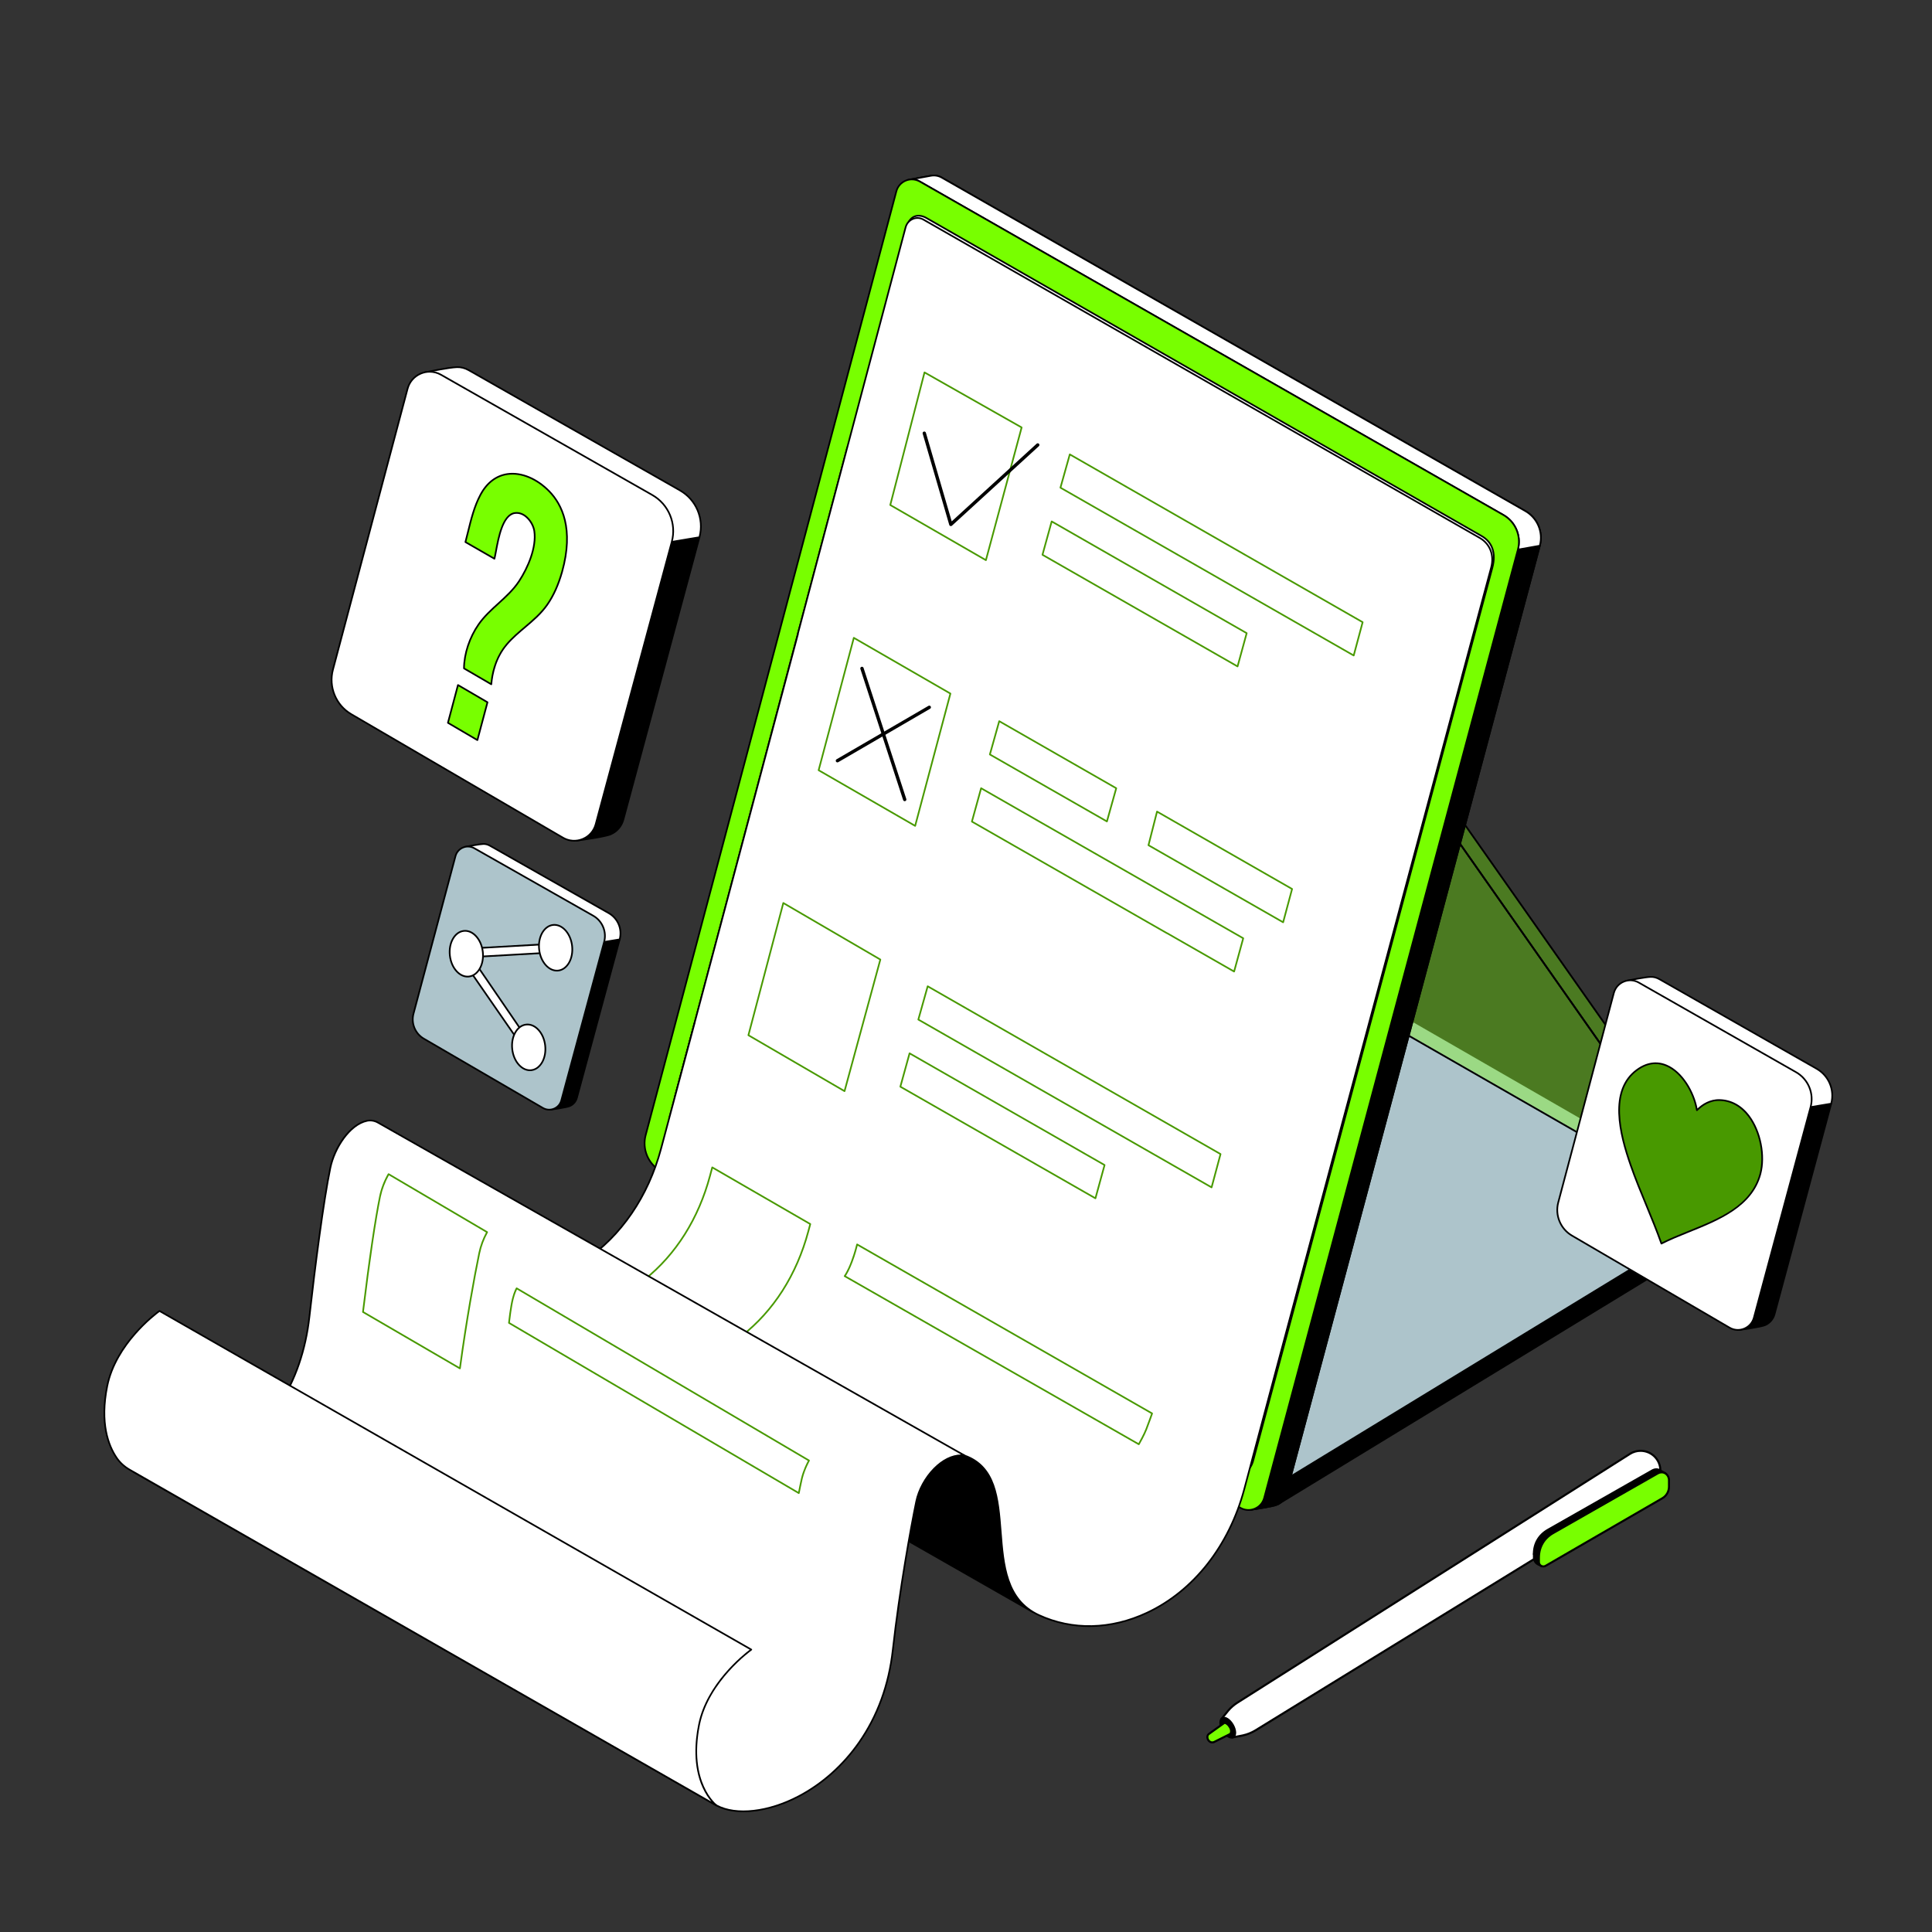 <?xml version="1.0" encoding="UTF-8"?> <svg xmlns="http://www.w3.org/2000/svg" width="368" height="368" viewBox="0 0 368 368" fill="none"><rect x="0" y="0" width="368" height="368" fill="#333333" stroke="none"/> <g clip-path="url(#clip0_475_7560)"> <path d="M330.158 233.661L243.485 286.491L132.686 222.242V218.418L243.485 282.667L330.158 229.837V233.661Z" fill="black"></path> <path d="M243.484 286.65C243.456 286.65 243.428 286.643 243.404 286.629L132.605 222.38C132.581 222.366 132.561 222.346 132.547 222.322C132.533 222.298 132.525 222.27 132.525 222.242V218.419C132.525 218.391 132.533 218.363 132.547 218.339C132.561 218.315 132.581 218.295 132.605 218.281C132.629 218.267 132.657 218.259 132.685 218.259C132.713 218.259 132.74 218.267 132.764 218.281L243.482 282.482L330.074 229.701C330.098 229.686 330.126 229.678 330.154 229.678C330.182 229.677 330.21 229.685 330.235 229.698C330.259 229.712 330.28 229.732 330.294 229.757C330.308 229.781 330.316 229.809 330.316 229.837V233.661C330.316 233.717 330.287 233.768 330.24 233.797L243.567 286.627C243.542 286.642 243.513 286.65 243.484 286.65ZM132.844 222.15L243.482 286.305L329.997 233.572V230.121L243.567 282.803C243.517 282.833 243.454 282.834 243.404 282.805L132.844 218.695V222.15Z" fill="black"></path> <path d="M330.158 229.837L243.485 282.667L132.686 218.418L219.36 166.022L330.158 229.837Z" fill="#ADC4CB"></path> <path d="M243.483 282.826C243.455 282.826 243.428 282.819 243.404 282.805L132.605 218.556C132.581 218.542 132.561 218.523 132.547 218.499C132.533 218.475 132.526 218.448 132.525 218.42C132.525 218.392 132.532 218.365 132.545 218.341C132.559 218.317 132.578 218.297 132.602 218.282L219.276 165.886C219.294 165.875 219.314 165.868 219.334 165.865C219.355 165.861 219.376 165.862 219.396 165.867C219.417 165.872 219.436 165.881 219.453 165.894C219.469 165.906 219.484 165.922 219.494 165.94C219.505 165.958 219.512 165.978 219.516 165.998C219.519 166.019 219.518 166.04 219.513 166.06C219.508 166.081 219.499 166.1 219.486 166.117C219.474 166.133 219.458 166.148 219.44 166.158L132.997 218.416L243.481 282.482L330.074 229.701C330.091 229.69 330.111 229.683 330.132 229.68C330.153 229.677 330.174 229.677 330.194 229.682C330.214 229.687 330.234 229.696 330.25 229.708C330.267 229.721 330.282 229.736 330.293 229.754C330.303 229.772 330.311 229.792 330.314 229.813C330.317 229.833 330.316 229.854 330.311 229.875C330.306 229.895 330.298 229.914 330.285 229.931C330.273 229.948 330.257 229.962 330.239 229.973L243.566 282.803C243.541 282.818 243.513 282.826 243.483 282.826Z" fill="black"></path> <g opacity="0.35"> <path d="M330.157 229.837L327.641 231.28L218.522 165.44L162.867 91.261L164.829 89.107L276.636 153.689L330.157 229.837Z" fill="#78FF00"></path> <path d="M327.64 231.439C327.611 231.439 327.582 231.432 327.557 231.417L218.439 165.576C218.421 165.566 218.406 165.552 218.394 165.535L162.739 91.357C162.717 91.327 162.705 91.291 162.707 91.254C162.709 91.217 162.724 91.182 162.749 91.154L164.711 89C164.735 88.973 164.768 88.956 164.804 88.95C164.84 88.945 164.877 88.951 164.908 88.97L276.714 153.551C276.734 153.563 276.752 153.579 276.765 153.598L330.287 229.746C330.3 229.764 330.308 229.784 330.313 229.806C330.317 229.828 330.317 229.85 330.312 229.872C330.307 229.893 330.298 229.914 330.285 229.932C330.272 229.95 330.255 229.964 330.236 229.975L327.719 231.418C327.695 231.432 327.667 231.439 327.64 231.439ZM218.63 165.319L327.642 231.095L329.926 229.786L276.525 153.809L164.86 89.31L163.073 91.271L218.63 165.319Z" fill="black"></path> <path d="M327.641 231.28L216.56 167.593L162.867 91.261L274.673 155.843L327.641 231.28Z" fill="#78FF00"></path> <path d="M327.64 231.439C327.612 231.439 327.585 231.432 327.56 231.418L216.48 167.732C216.459 167.72 216.442 167.704 216.429 167.685L162.736 91.353C162.715 91.323 162.705 91.287 162.707 91.251C162.71 91.215 162.724 91.181 162.749 91.154C162.773 91.127 162.806 91.109 162.842 91.104C162.878 91.098 162.914 91.105 162.946 91.123L274.752 155.705C274.772 155.716 274.79 155.732 274.803 155.751L327.77 231.188C327.787 231.212 327.797 231.24 327.799 231.269C327.801 231.299 327.795 231.328 327.781 231.354C327.768 231.379 327.747 231.401 327.722 231.416C327.697 231.431 327.669 231.439 327.64 231.439ZM216.669 167.473L327.098 230.786L274.562 155.963L163.412 91.761L216.669 167.473Z" fill="black"></path> </g> <path d="M327.64 231.44C327.614 231.44 327.589 231.434 327.566 231.422C327.544 231.41 327.524 231.393 327.509 231.372L274.563 155.963L162.787 91.399C162.766 91.387 162.748 91.371 162.735 91.351C162.721 91.332 162.713 91.309 162.709 91.286C162.705 91.262 162.707 91.238 162.714 91.215C162.721 91.192 162.733 91.171 162.749 91.154L164.711 89C164.735 88.973 164.768 88.955 164.804 88.95C164.84 88.944 164.877 88.951 164.908 88.969L276.715 153.552C276.735 153.563 276.752 153.579 276.765 153.598L330.287 229.745C330.299 229.764 330.308 229.784 330.313 229.806C330.317 229.828 330.317 229.85 330.312 229.872C330.307 229.893 330.298 229.914 330.285 229.932C330.271 229.949 330.255 229.964 330.236 229.975L327.719 231.419C327.695 231.433 327.668 231.44 327.64 231.44ZM163.117 91.222L274.752 155.704C274.773 155.716 274.79 155.732 274.803 155.751L327.686 231.07L329.925 229.786L276.525 153.81L164.86 89.309L163.117 91.222Z" fill="black"></path> <path d="M327.64 231.439C327.612 231.439 327.585 231.432 327.56 231.418L216.48 167.732C216.459 167.72 216.442 167.704 216.429 167.685L162.736 91.353C162.715 91.323 162.705 91.287 162.707 91.251C162.71 91.215 162.724 91.181 162.749 91.154C162.773 91.127 162.806 91.109 162.842 91.104C162.878 91.098 162.914 91.105 162.946 91.123L274.752 155.705C274.772 155.716 274.79 155.732 274.803 155.751L327.77 231.188C327.787 231.212 327.797 231.24 327.799 231.269C327.801 231.299 327.795 231.328 327.781 231.354C327.768 231.379 327.747 231.401 327.722 231.416C327.697 231.431 327.669 231.439 327.64 231.439ZM216.669 167.473L327.098 230.786L274.562 155.963L163.412 91.761L216.669 167.473Z" fill="black"></path> <path d="M238.249 287.583L125.871 219.564L172.906 34.275C172.906 34.275 176.202 33.687 177.308 33.479C178.02 33.344 178.756 33.469 179.384 33.831L290.551 97.353C292.858 98.671 293.987 101.379 293.301 103.946L244.979 284.571C244.708 285.586 243.978 286.326 243.093 286.665C242.258 286.986 238.249 287.583 238.249 287.583Z" fill="white"></path> <path d="M238.248 287.742C238.219 287.742 238.191 287.734 238.166 287.719L125.788 219.701C125.759 219.683 125.736 219.656 125.723 219.625C125.71 219.593 125.707 219.558 125.716 219.525L172.75 34.235C172.758 34.206 172.774 34.179 172.796 34.158C172.819 34.137 172.847 34.123 172.877 34.118C172.91 34.112 176.185 33.528 177.278 33.322C178.027 33.183 178.801 33.314 179.462 33.693L290.629 97.214C292.997 98.567 294.159 101.352 293.454 103.987L245.132 284.612C244.859 285.633 244.136 286.435 243.149 286.814C242.307 287.137 238.436 287.716 238.271 287.74C238.264 287.742 238.256 287.742 238.248 287.742ZM126.054 219.489L238.281 287.417C238.772 287.343 242.279 286.807 243.035 286.517C243.926 286.175 244.578 285.451 244.825 284.53L293.146 103.905C293.813 101.41 292.714 98.772 290.471 97.491L179.304 33.969C178.698 33.623 178.018 33.508 177.337 33.636C176.352 33.821 173.597 34.313 173.034 34.413L126.054 219.489Z" fill="black"></path> <path d="M293.3 103.947L244.98 284.571C244.707 285.586 243.978 286.326 243.094 286.666C242.323 286.961 238.855 287.491 238.318 287.572C239.46 287.378 240.469 286.551 240.798 285.315L289.121 104.691L293.3 103.947Z" fill="black"></path> <path d="M238.318 287.731C238.278 287.731 238.239 287.716 238.21 287.689C238.18 287.662 238.162 287.625 238.159 287.585C238.155 287.546 238.167 287.506 238.192 287.474C238.216 287.443 238.252 287.422 238.291 287.415C239.442 287.219 240.344 286.398 240.644 285.273L288.966 104.649C288.974 104.62 288.99 104.593 289.012 104.573C289.034 104.552 289.062 104.539 289.092 104.534L293.272 103.789C293.298 103.785 293.325 103.787 293.35 103.796C293.376 103.804 293.399 103.819 293.417 103.839C293.435 103.859 293.448 103.882 293.454 103.908C293.46 103.934 293.46 103.962 293.453 103.988L245.133 284.611C244.859 285.633 244.136 286.436 243.15 286.814C242.4 287.101 239.28 287.587 238.342 287.729C238.334 287.731 238.326 287.731 238.318 287.731ZM289.247 104.83L240.951 285.355C240.75 286.107 240.286 286.762 239.645 287.201C240.887 286.998 242.543 286.705 243.036 286.517C243.925 286.175 244.578 285.451 244.825 284.529L293.081 104.147L289.247 104.83Z" fill="black"></path> <path d="M289.121 104.69C289.807 102.122 288.678 99.415 286.371 98.096L175.204 34.575C174.632 34.248 174.007 34.127 173.41 34.183C174.377 34.011 176.472 33.636 177.308 33.479C177.988 33.351 178.721 33.452 179.383 33.831L290.551 97.352C292.859 98.671 293.988 101.378 293.3 103.946L289.121 104.69Z" fill="white"></path> <path d="M289.121 104.85C289.097 104.85 289.073 104.844 289.051 104.833C289.029 104.823 289.01 104.807 288.995 104.788C288.98 104.768 288.97 104.746 288.965 104.722C288.96 104.698 288.961 104.673 288.968 104.649C289.635 102.154 288.535 99.516 286.293 98.234L175.125 34.713C174.603 34.415 174.016 34.286 173.426 34.341C173.385 34.345 173.344 34.333 173.312 34.307C173.28 34.282 173.259 34.245 173.253 34.204C173.248 34.163 173.258 34.122 173.282 34.089C173.307 34.056 173.343 34.033 173.383 34.026C173.87 33.939 176.348 33.498 177.279 33.322C178.028 33.182 178.802 33.314 179.463 33.692L290.631 97.214C292.999 98.567 294.161 101.353 293.455 103.987C293.447 104.017 293.431 104.043 293.409 104.064C293.386 104.084 293.359 104.098 293.329 104.103L289.149 104.847C289.14 104.849 289.131 104.85 289.121 104.85ZM174.577 34.137C174.824 34.208 175.061 34.309 175.283 34.436L286.451 97.958C288.746 99.27 289.908 101.929 289.334 104.491L293.172 103.808C293.787 101.342 292.686 98.756 290.473 97.49L179.305 33.969C178.71 33.628 178.012 33.51 177.338 33.635C176.741 33.748 175.513 33.969 174.577 34.137Z" fill="black"></path> <path d="M236.247 287.195L125.796 223.024C123.432 221.651 122.279 218.865 122.981 216.223L170.734 36.445C171.249 34.505 173.462 33.579 175.204 34.575L286.372 98.097C288.679 99.415 289.808 102.123 289.121 104.69L240.8 285.315C240.272 287.288 238.013 288.221 236.247 287.195Z" fill="#78FF00"></path> <path d="M237.801 287.777C237.236 287.777 236.674 287.628 236.167 287.333L125.716 223.162C123.297 221.757 122.109 218.887 122.827 216.182L170.579 36.404C170.838 35.431 171.519 34.651 172.447 34.262C173.376 33.874 174.409 33.938 175.283 34.437L286.45 97.959C288.818 99.312 289.979 102.097 289.275 104.732L240.953 285.356C240.689 286.345 239.994 287.137 239.048 287.527C238.653 287.691 238.229 287.776 237.801 287.777ZM173.69 34.33C173.312 34.33 172.932 34.405 172.57 34.556C171.733 34.906 171.12 35.609 170.887 36.486L123.135 216.264C122.453 218.83 123.58 221.553 125.876 222.887L236.327 287.057C237.125 287.521 238.073 287.585 238.927 287.233C239.78 286.88 240.407 286.166 240.646 285.274L288.967 104.649C289.634 102.154 288.535 99.517 286.293 98.236L175.125 34.714C174.688 34.463 174.194 34.33 173.69 34.33Z" fill="black"></path> <path d="M234.971 280.186L128.848 218.415C127.182 217.201 127.075 215.334 127.75 212.794L172.754 43.079C173.249 41.215 174.796 40.568 176.471 41.525L282.224 102.102C284.441 103.369 284.922 105.65 284.262 108.117L238.746 278.044C238.226 280.211 236.669 281.172 234.971 280.186Z" fill="white"></path> <path d="M236.281 280.734C235.83 280.734 235.36 280.597 234.891 280.324L128.768 218.553C128.763 218.55 128.758 218.547 128.754 218.544C127.171 217.389 126.824 215.657 127.596 212.753L172.6 43.038C172.853 42.087 173.388 41.398 174.108 41.097C174.829 40.795 175.696 40.898 176.549 41.386L282.303 101.963C284.412 103.168 285.162 105.368 284.416 108.158L238.9 278.085C238.604 279.318 237.976 280.198 237.134 280.559C236.865 280.675 236.575 280.734 236.281 280.734ZM235.051 280.048C235.735 280.446 236.412 280.521 237.009 280.266C237.756 279.946 238.318 279.144 238.591 278.007L284.108 108.076C284.814 105.439 284.117 103.366 282.145 102.239L176.391 41.663C175.625 41.225 174.858 41.129 174.231 41.391C173.604 41.653 173.134 42.267 172.908 43.12L127.904 212.834C127.173 215.587 127.481 217.217 128.935 218.281L235.051 280.048Z" fill="black"></path> </g> <g clip-path="url(#clip1_475_7560)"> <path d="M127.469 213.07L161.398 85.211Z" fill="white"></path> <path d="M127.468 213.229C127.444 213.229 127.42 213.224 127.398 213.213C127.376 213.202 127.357 213.187 127.342 213.167C127.327 213.148 127.317 213.125 127.312 213.102C127.307 213.078 127.308 213.053 127.314 213.029L161.243 85.17C161.254 85.129 161.28 85.094 161.317 85.073C161.354 85.052 161.397 85.046 161.438 85.057C161.479 85.068 161.514 85.094 161.535 85.131C161.556 85.168 161.562 85.211 161.551 85.252L127.622 213.111C127.613 213.145 127.593 213.175 127.565 213.196C127.537 213.218 127.503 213.229 127.468 213.229Z" fill="black"></path> <path d="M281.854 102.461L175.894 41.829C174.547 41.06 172.893 41.806 172.495 43.305L151.97 120.728L151.996 120.745L128.496 209.141L238.421 278.249L278.44 128.957L278.431 128.952L284.039 108.068C284.66 105.673 283.739 103.54 281.854 102.461Z" fill="white"></path> <path d="M238.421 278.408C238.397 278.409 238.372 278.403 238.351 278.392C238.329 278.381 238.309 278.366 238.295 278.346C238.28 278.327 238.269 278.304 238.265 278.28C238.26 278.256 238.261 278.232 238.267 278.208L278.273 128.962C278.271 128.945 278.272 128.927 278.277 128.91L283.885 108.027C284.472 105.761 283.664 103.68 281.774 102.599L175.814 41.967C175.233 41.635 174.55 41.591 173.938 41.846C173.301 42.113 172.831 42.659 172.649 43.345L152.144 120.687C152.157 120.719 152.159 120.753 152.15 120.786L128.649 209.182C128.644 209.202 128.635 209.221 128.622 209.237C128.609 209.254 128.594 209.268 128.575 209.279C128.557 209.289 128.537 209.296 128.517 209.299C128.496 209.301 128.475 209.3 128.455 209.295C128.434 209.289 128.415 209.28 128.399 209.267C128.382 209.255 128.368 209.239 128.358 209.221C128.347 209.203 128.34 209.183 128.338 209.162C128.335 209.141 128.336 209.12 128.341 209.1L151.82 120.785C151.808 120.754 151.806 120.719 151.815 120.687L172.341 43.264C172.549 42.482 173.086 41.858 173.815 41.553C174.518 41.259 175.304 41.309 175.972 41.691L281.932 102.323C283.952 103.479 284.818 105.696 284.193 108.108L278.597 128.946C278.599 128.963 278.598 128.981 278.593 128.998L238.575 278.291C238.565 278.324 238.545 278.354 238.518 278.376C238.49 278.397 238.456 278.408 238.421 278.408ZM194.265 279.369L86.231 227.57V243.962L196.638 307.005L194.265 279.369Z" fill="black"></path> <path d="M196.636 307.164C196.609 307.164 196.582 307.157 196.557 307.143L86.151 244.1C86.126 244.086 86.106 244.066 86.092 244.042C86.078 244.018 86.07 243.99 86.07 243.962V227.57C86.07 227.543 86.077 227.517 86.09 227.493C86.103 227.469 86.122 227.449 86.144 227.435C86.167 227.421 86.193 227.412 86.22 227.411C86.247 227.409 86.274 227.415 86.298 227.426L194.333 279.225C194.357 279.237 194.379 279.256 194.395 279.279C194.41 279.301 194.42 279.328 194.422 279.355L196.795 306.992C196.797 307.014 196.794 307.036 196.787 307.056C196.78 307.077 196.769 307.097 196.754 307.113C196.739 307.129 196.721 307.142 196.7 307.151C196.68 307.16 196.659 307.164 196.636 307.164ZM86.389 243.87L196.452 306.717L194.113 279.473L86.389 227.823V243.87Z" fill="black"></path> <path d="M243.398 259.676C243.398 259.676 239.345 274.903 237 283.652C231.434 304.423 212.484 314.361 197.879 307.636C185.476 301.925 195.644 281.524 183.725 277.244L110.588 240.655C110.588 240.655 111.294 240.159 111.32 240.141C117.878 235.748 123.326 228.452 125.904 218.833C128.249 210.084 132.302 194.857 132.302 194.857" fill="white"></path> <path d="M207.478 309.893C204.143 309.893 200.873 309.19 197.813 307.781C191.478 304.864 190.956 298.205 190.451 291.766C189.956 285.449 189.488 279.482 183.672 277.394C183.666 277.392 183.661 277.39 183.655 277.387L110.518 240.797C110.493 240.785 110.472 240.766 110.457 240.743C110.441 240.72 110.432 240.694 110.43 240.666C110.428 240.639 110.433 240.611 110.445 240.586C110.457 240.562 110.475 240.54 110.498 240.524C110.498 240.524 111.206 240.027 111.232 240.009C118.175 235.358 123.331 227.823 125.751 218.792C128.069 210.143 132.109 194.968 132.15 194.816C132.16 194.775 132.187 194.74 132.224 194.719C132.26 194.698 132.304 194.692 132.344 194.703C132.385 194.714 132.42 194.741 132.441 194.777C132.463 194.814 132.468 194.857 132.457 194.898C132.417 195.05 128.377 210.225 126.059 218.874C123.619 227.98 118.416 235.58 111.41 240.274C111.39 240.288 111.106 240.486 110.899 240.632L183.789 277.098C189.79 279.258 190.265 285.322 190.769 291.741C191.266 298.089 191.781 304.653 197.947 307.492C204.296 310.416 211.568 310.255 218.422 307.041C227.251 302.901 233.967 294.361 236.848 283.611C239.166 274.962 243.205 259.788 243.246 259.635C243.257 259.595 243.284 259.56 243.32 259.539C243.357 259.518 243.4 259.512 243.441 259.523C243.461 259.528 243.48 259.537 243.497 259.55C243.513 259.563 243.527 259.578 243.538 259.597C243.548 259.615 243.555 259.635 243.558 259.655C243.561 259.676 243.559 259.697 243.554 259.717C243.513 259.87 239.473 275.045 237.155 283.693C234.25 294.534 227.472 303.149 218.558 307.33C214.916 309.037 211.158 309.893 207.478 309.893Z" fill="black"></path> <path d="M187.795 106.698L169.576 96.194L176.099 70.936L194.598 81.42L187.795 106.698Z" fill="white"></path> <path d="M187.794 106.857C187.766 106.857 187.738 106.849 187.714 106.836L169.496 96.332C169.466 96.314 169.442 96.287 169.428 96.255C169.415 96.223 169.412 96.188 169.421 96.154L175.943 70.896C175.949 70.873 175.961 70.851 175.977 70.832C175.993 70.814 176.013 70.799 176.035 70.79C176.058 70.78 176.082 70.776 176.107 70.777C176.131 70.778 176.155 70.785 176.176 70.798L194.675 81.282C194.738 81.317 194.769 81.391 194.751 81.462L187.947 106.739C187.938 106.773 187.918 106.803 187.891 106.824C187.863 106.845 187.829 106.857 187.794 106.857ZM169.76 96.116L187.694 106.456L194.411 81.498L176.2 71.177L169.76 96.116Z" fill="#489900"></path> <path d="M174.315 157.31L155.93 146.709L162.633 121.494L181.032 132.11L174.315 157.31Z" fill="white"></path> <path d="M174.314 157.469C174.286 157.469 174.259 157.461 174.235 157.447L155.849 146.847C155.819 146.83 155.795 146.803 155.782 146.77C155.768 146.738 155.766 146.702 155.775 146.668L162.479 121.453C162.485 121.43 162.497 121.408 162.513 121.389C162.529 121.371 162.549 121.357 162.572 121.347C162.594 121.338 162.619 121.334 162.643 121.335C162.667 121.337 162.691 121.344 162.712 121.356L181.11 131.971C181.141 131.989 181.165 132.016 181.178 132.048C181.191 132.081 181.194 132.117 181.185 132.15L174.468 157.351C174.459 157.384 174.439 157.414 174.411 157.436C174.384 157.457 174.349 157.469 174.314 157.469ZM156.114 146.632L174.214 157.068L180.845 132.186L162.733 121.736L156.114 146.632Z" fill="#489900"></path> <path d="M160.864 207.837L142.553 197.185L149.203 172L167.682 182.772L160.864 207.837Z" fill="white"></path> <path d="M160.865 207.996C160.836 207.996 160.809 207.989 160.785 207.975L142.474 197.323C142.444 197.305 142.42 197.278 142.407 197.246C142.393 197.214 142.391 197.178 142.4 197.144L149.05 171.959C149.056 171.936 149.068 171.914 149.084 171.895C149.1 171.877 149.12 171.862 149.143 171.853C149.166 171.844 149.19 171.84 149.215 171.841C149.239 171.843 149.263 171.85 149.284 171.863L167.764 182.635C167.826 182.671 167.856 182.744 167.837 182.814L161.018 207.879C161.009 207.913 160.989 207.942 160.961 207.964C160.934 207.985 160.9 207.996 160.865 207.996ZM142.739 197.109L160.765 207.595L167.498 182.848L149.304 172.243L142.739 197.109Z" fill="#489900"></path> <path d="M154.339 233.153L153.975 234.514C151.631 243.261 146.913 250.087 141.146 254.556L122.721 243.768C128.346 239.296 132.937 232.559 135.239 223.969L135.67 222.361L154.339 233.153Z" fill="white"></path> <path d="M141.145 254.715C141.117 254.715 141.089 254.708 141.065 254.694L122.639 243.906C122.617 243.893 122.598 243.874 122.584 243.852C122.571 243.83 122.563 243.805 122.561 243.78C122.559 243.754 122.564 243.728 122.574 243.704C122.584 243.681 122.601 243.66 122.621 243.644C128.59 238.899 132.9 232.081 135.085 223.928L135.515 222.32C135.522 222.296 135.533 222.274 135.549 222.256C135.566 222.238 135.586 222.223 135.608 222.214C135.631 222.204 135.655 222.2 135.68 222.202C135.704 222.204 135.728 222.211 135.749 222.223L154.418 233.015C154.448 233.032 154.472 233.059 154.485 233.092C154.499 233.124 154.501 233.16 154.492 233.194L154.127 234.555C151.884 242.928 147.428 249.888 141.243 254.682C141.215 254.704 141.181 254.715 141.145 254.715ZM123 243.748L141.133 254.364C147.218 249.616 151.605 242.74 153.82 234.473L154.153 233.229L135.769 222.602L135.392 224.01C133.212 232.147 128.929 238.967 123 243.748ZM257.849 125.014C257.821 125.014 257.794 125.007 257.769 124.993L201.91 93.028C201.88 93.01 201.856 92.983 201.842 92.95C201.829 92.917 201.827 92.881 201.836 92.847L203.618 86.51C203.624 86.486 203.636 86.465 203.652 86.447C203.668 86.429 203.688 86.415 203.711 86.405C203.733 86.396 203.757 86.392 203.781 86.394C203.806 86.395 203.829 86.403 203.85 86.415L259.631 118.373C259.694 118.409 259.724 118.483 259.706 118.553L258.003 124.897C257.994 124.93 257.973 124.96 257.946 124.982C257.918 125.003 257.884 125.014 257.849 125.014ZM202.177 92.814L257.748 124.615L259.366 118.589L203.869 86.792L202.177 92.814ZM235.725 127.097C235.697 127.097 235.67 127.09 235.646 127.076L198.487 105.812C198.456 105.795 198.432 105.767 198.419 105.735C198.405 105.702 198.403 105.666 198.413 105.632L200.167 99.279C200.174 99.256 200.186 99.234 200.202 99.216C200.218 99.198 200.238 99.184 200.26 99.175C200.283 99.165 200.307 99.161 200.331 99.163C200.355 99.165 200.379 99.171 200.4 99.183L237.542 120.464C237.573 120.481 237.597 120.508 237.61 120.541C237.624 120.573 237.626 120.61 237.617 120.644L235.878 126.98C235.869 127.014 235.849 127.043 235.821 127.064C235.794 127.086 235.76 127.097 235.725 127.097ZM198.753 105.597L235.626 126.698L237.277 120.678L200.42 99.562L198.753 105.597ZM244.407 175.832C244.38 175.832 244.352 175.824 244.328 175.811L218.678 161.132C218.648 161.115 218.625 161.089 218.611 161.056C218.597 161.024 218.595 160.989 218.603 160.955L220.233 154.552C220.239 154.528 220.25 154.506 220.266 154.487C220.282 154.469 220.302 154.454 220.325 154.444C220.348 154.435 220.372 154.431 220.397 154.432C220.421 154.434 220.445 154.441 220.466 154.453L246.19 169.191C246.252 169.227 246.283 169.3 246.264 169.37L244.561 175.714C244.552 175.748 244.532 175.778 244.504 175.799C244.477 175.82 244.442 175.832 244.407 175.832ZM218.942 160.916L244.307 175.432L245.925 169.406L220.49 154.833L218.942 160.916ZM210.842 156.624C210.815 156.624 210.787 156.617 210.763 156.603L188.469 143.845C188.438 143.828 188.414 143.8 188.401 143.768C188.388 143.735 188.385 143.698 188.395 143.664L190.176 137.327C190.183 137.304 190.195 137.282 190.211 137.264C190.227 137.246 190.247 137.232 190.269 137.223C190.292 137.214 190.316 137.21 190.34 137.211C190.364 137.213 190.388 137.22 190.409 137.232L212.696 150.001C212.759 150.037 212.79 150.112 212.77 150.182L210.996 156.508C210.986 156.542 210.966 156.571 210.939 156.592C210.911 156.613 210.877 156.624 210.842 156.624ZM188.735 143.631L210.744 156.225L212.43 150.215L190.428 137.609L188.735 143.631ZM235.067 185.214C235.04 185.214 235.012 185.207 234.988 185.193L222.262 177.91C222.242 177.909 222.222 177.903 222.205 177.894L185.046 156.629C185.015 156.612 184.991 156.585 184.978 156.552C184.964 156.519 184.962 156.483 184.971 156.449L186.726 150.097C186.733 150.073 186.745 150.052 186.761 150.033C186.777 150.015 186.797 150.001 186.819 149.992C186.842 149.983 186.866 149.979 186.89 149.98C186.914 149.982 186.938 149.989 186.959 150.001L236.885 178.581C236.915 178.598 236.939 178.625 236.953 178.658C236.966 178.691 236.969 178.727 236.959 178.761L235.221 185.097C235.212 185.131 235.192 185.16 235.164 185.181C235.136 185.203 235.102 185.214 235.067 185.214ZM222.309 177.587C222.329 177.588 222.349 177.594 222.366 177.604L234.968 184.815L236.619 178.796L186.979 150.379L185.311 156.415L222.309 177.587ZM230.779 226.326C230.752 226.326 230.724 226.319 230.7 226.305L174.841 194.34C174.81 194.322 174.786 194.295 174.773 194.262C174.759 194.229 174.757 194.193 174.767 194.159L176.548 187.821C176.555 187.798 176.567 187.776 176.583 187.758C176.599 187.74 176.619 187.726 176.641 187.717C176.664 187.708 176.688 187.704 176.712 187.706C176.736 187.707 176.76 187.714 176.781 187.726L232.561 219.685C232.624 219.721 232.655 219.795 232.636 219.864L230.933 226.208C230.924 226.242 230.904 226.272 230.876 226.293C230.849 226.315 230.814 226.326 230.779 226.326ZM175.107 194.125L230.679 225.926L232.297 219.9L176.8 188.104L175.107 194.125ZM208.656 228.409C208.628 228.409 208.601 228.402 208.576 228.388L171.418 207.124C171.387 207.106 171.363 207.079 171.35 207.046C171.336 207.014 171.334 206.978 171.343 206.943L173.098 200.591C173.105 200.568 173.116 200.546 173.132 200.528C173.149 200.51 173.169 200.496 173.191 200.486C173.213 200.477 173.238 200.473 173.262 200.475C173.286 200.476 173.31 200.483 173.331 200.495L210.473 221.775C210.503 221.793 210.527 221.82 210.541 221.853C210.554 221.885 210.557 221.921 210.547 221.955L208.809 228.292C208.8 228.325 208.78 228.355 208.752 228.376C208.724 228.397 208.69 228.409 208.656 228.409ZM171.683 206.909L208.556 228.009L210.208 221.99L173.351 200.873L171.683 206.909ZM216.913 275.255C216.885 275.255 216.858 275.248 216.834 275.234L160.814 243.207C160.794 243.196 160.777 243.18 160.763 243.162C160.75 243.143 160.741 243.122 160.737 243.099C160.732 243.076 160.733 243.053 160.738 243.031C160.744 243.009 160.754 242.988 160.768 242.97C160.774 242.963 161.354 242.222 162.083 240.306C162.762 238.52 163.102 237.017 163.105 237.002C163.111 236.978 163.122 236.955 163.137 236.935C163.153 236.916 163.173 236.901 163.196 236.891C163.219 236.881 163.244 236.876 163.269 236.878C163.294 236.879 163.318 236.886 163.34 236.898L219.526 269.09C219.559 269.108 219.583 269.138 219.596 269.173C219.609 269.208 219.61 269.246 219.597 269.281C219.591 269.299 218.942 271.125 218.481 272.314C218.057 273.41 217.092 275.103 217.051 275.175C217.037 275.199 217.017 275.22 216.993 275.234C216.969 275.248 216.941 275.255 216.913 275.255ZM161.125 243.018L216.853 274.878C217.095 274.445 217.837 273.095 218.184 272.199C218.573 271.195 219.098 269.733 219.252 269.3L163.366 237.281C163.247 237.759 162.919 239.003 162.38 240.419C161.809 241.922 161.331 242.714 161.125 243.018Z" fill="#489900"></path> <path d="M136.486 343.896C145.114 348.507 167.276 339.063 170.054 314.302C171.29 303.279 173.332 291.733 174.524 285.993C175.457 281.502 179.64 276.725 183.726 277.244L71.993 213.829C71.36 213.468 70.617 213.336 69.904 213.487C66.648 214.178 63.742 218.502 62.923 222.446C61.731 228.185 60.166 239.826 58.93 250.849C56.152 275.611 35.115 284.38 25.412 280.353L136.486 343.896Z" fill="white"></path> <path d="M141.612 345.174C139.626 345.174 137.842 344.801 136.411 344.036L136.407 344.034L25.334 280.492C25.299 280.471 25.273 280.439 25.261 280.4C25.249 280.361 25.252 280.32 25.27 280.284C25.288 280.247 25.319 280.219 25.357 280.205C25.395 280.191 25.436 280.191 25.474 280.206C30.002 282.085 36.765 281.038 42.703 277.538C46.766 275.144 50.33 271.7 53.01 267.58C56.123 262.793 58.062 257.158 58.772 250.831C59.854 241.182 61.472 228.65 62.767 222.414C63.181 220.42 64.131 218.319 65.372 216.652C66.721 214.84 68.318 213.661 69.871 213.331C70.61 213.175 71.391 213.302 72.072 213.691L183.804 277.106C183.836 277.124 183.861 277.153 183.874 277.187C183.887 277.222 183.887 277.259 183.876 277.294C183.864 277.329 183.841 277.359 183.81 277.378C183.779 277.398 183.742 277.406 183.706 277.402C180.444 276.987 175.794 280.665 174.681 286.026C173.635 291.059 171.518 302.682 170.212 314.319C169.461 321.016 167.271 326.988 163.702 332.069C160.661 336.401 156.687 339.933 152.212 342.285C148.595 344.186 144.839 345.174 141.612 345.174ZM136.564 343.757C140.229 345.714 146.313 345.026 152.064 342.003C156.495 339.675 160.429 336.177 163.442 331.887C166.979 326.85 169.15 320.927 169.896 314.284C171.202 302.635 173.322 291 174.369 285.961C174.836 283.714 176.129 281.346 177.83 279.628C179.478 277.962 181.308 277.064 183.055 277.046L71.915 213.968C71.301 213.618 70.599 213.502 69.938 213.643C66.692 214.332 63.85 218.766 63.079 222.478C61.786 228.704 60.17 241.225 59.088 250.867C58.373 257.243 56.418 262.924 53.277 267.753C50.57 271.915 46.97 275.393 42.865 277.812C37.474 280.99 31.399 282.169 26.872 281.005L136.564 343.757Z" fill="black"></path> <path d="M24.672 279.929C23.701 279.374 22.86 278.614 22.23 277.691C20.767 275.549 18.966 271.248 20.425 264.01C22.143 255.489 30.373 249.709 30.373 249.709H30.384L143.104 314.211C143.104 314.211 134.875 319.991 133.156 328.512C130.894 339.732 136.468 343.896 136.468 343.896L24.672 279.929Z" fill="white"></path> <path d="M136.467 344.055C136.439 344.055 136.412 344.048 136.388 344.034L24.592 280.068C23.59 279.494 22.727 278.703 22.097 277.781C20.473 275.402 18.837 271.077 20.268 263.979C21.979 255.493 30.197 249.638 30.28 249.579C30.307 249.56 30.339 249.55 30.372 249.55C30.399 249.55 30.438 249.557 30.462 249.571L143.182 314.073C143.205 314.086 143.225 314.105 143.239 314.128C143.253 314.151 143.261 314.177 143.262 314.204C143.263 314.231 143.258 314.257 143.246 314.281C143.234 314.305 143.216 314.326 143.194 314.341C143.113 314.399 134.997 320.184 133.311 328.543C131.094 339.538 136.507 343.727 136.562 343.768C136.594 343.793 136.616 343.828 136.623 343.868C136.631 343.908 136.622 343.949 136.6 343.983C136.585 344.005 136.566 344.023 136.542 344.036C136.519 344.049 136.493 344.055 136.467 344.055ZM24.75 279.791L135.491 343.155C134.999 342.58 134.375 341.704 133.818 340.478C131.964 336.4 132.349 331.703 132.999 328.481C134.56 320.739 141.537 315.187 142.812 314.228L30.387 249.895C29.551 250.509 22.178 256.12 20.58 264.042C19.171 271.031 20.77 275.273 22.36 277.601C22.963 278.485 23.789 279.242 24.75 279.791Z" fill="black"></path> <path d="M152.153 284.562C152.125 284.562 152.097 284.554 152.073 284.54L96.87 252.118C96.843 252.102 96.822 252.08 96.808 252.052C96.794 252.025 96.789 251.994 96.792 251.964C96.795 251.934 97.12 248.901 97.54 247.284C97.87 246.012 98.256 245.342 98.272 245.315C98.283 245.297 98.297 245.281 98.314 245.268C98.331 245.255 98.35 245.246 98.37 245.241C98.39 245.236 98.411 245.234 98.432 245.237C98.453 245.24 98.473 245.247 98.491 245.258L154.174 278.061C154.211 278.082 154.237 278.117 154.248 278.158C154.258 278.198 154.252 278.242 154.231 278.278C154.222 278.293 153.358 279.782 152.896 281.62C152.723 282.306 152.314 284.411 152.31 284.433C152.303 284.469 152.283 284.502 152.255 284.525C152.226 284.549 152.19 284.562 152.153 284.562ZM97.12 251.896L152.04 284.151C152.151 283.587 152.444 282.111 152.587 281.542C152.979 279.986 153.652 278.674 153.879 278.256L98.473 245.617C98.347 245.872 98.081 246.465 97.848 247.364C97.478 248.792 97.18 251.355 97.12 251.896Z" fill="#489900"></path> <path d="M74.022 223.653H74.008C73.25 224.987 72.682 226.46 72.386 227.884C71.424 232.519 70.218 241.002 69.139 249.9L87.602 260.647C88.801 251.77 90.319 243.346 91.281 238.71C91.56 237.369 92.07 235.971 92.783 234.694L74.022 223.653Z" fill="white"></path> <path d="M87.603 260.806C87.575 260.806 87.547 260.799 87.523 260.785L69.059 250.038C69.033 250.022 69.011 249.999 68.997 249.971C68.983 249.943 68.978 249.912 68.982 249.881C70.165 240.129 71.349 232.099 72.232 227.852C72.53 226.415 73.097 224.936 73.871 223.574C73.885 223.55 73.905 223.529 73.929 223.515C73.953 223.501 73.981 223.494 74.009 223.494C74.038 223.494 74.079 223.501 74.104 223.516L92.865 234.557C92.901 234.578 92.927 234.613 92.938 234.653C92.949 234.693 92.943 234.736 92.923 234.772C92.236 236.001 91.723 237.374 91.439 238.742C90.494 243.29 88.964 251.761 87.761 260.668C87.755 260.707 87.737 260.741 87.707 260.767C87.678 260.792 87.641 260.806 87.603 260.806ZM69.31 249.815L87.477 260.39C88.677 251.561 90.189 243.19 91.127 238.678C91.407 237.328 91.905 235.975 92.57 234.753L74.072 223.866C73.353 225.162 72.825 226.559 72.543 227.916C71.666 232.141 70.488 240.118 69.31 249.815Z" fill="#489900"></path> <path d="M172.328 152.608C172.261 152.608 172.195 152.587 172.141 152.547C172.087 152.508 172.046 152.452 172.025 152.388L163.881 127.417C163.868 127.378 163.863 127.336 163.866 127.294C163.869 127.252 163.881 127.212 163.9 127.175C163.919 127.137 163.945 127.104 163.977 127.077C164.008 127.05 164.045 127.029 164.085 127.016C164.125 127.003 164.167 126.998 164.208 127.001C164.25 127.005 164.291 127.016 164.328 127.035C164.365 127.054 164.398 127.08 164.425 127.112C164.453 127.144 164.473 127.18 164.486 127.22L172.631 152.191C172.646 152.239 172.65 152.29 172.643 152.339C172.635 152.389 172.615 152.436 172.586 152.477C172.556 152.517 172.518 152.55 172.473 152.573C172.428 152.596 172.378 152.608 172.328 152.608Z" fill="black"></path> <path d="M159.511 145.217C159.44 145.217 159.372 145.194 159.317 145.152C159.261 145.109 159.221 145.05 159.202 144.982C159.184 144.914 159.189 144.843 159.215 144.778C159.242 144.713 159.29 144.659 159.35 144.624L176.852 134.445C176.924 134.404 177.01 134.394 177.091 134.416C177.171 134.438 177.24 134.491 177.282 134.563C177.324 134.635 177.336 134.721 177.315 134.801C177.295 134.882 177.243 134.952 177.172 134.995L159.67 145.174C159.622 145.202 159.567 145.217 159.511 145.217ZM181.116 100.207C181.047 100.207 180.98 100.185 180.924 100.144C180.869 100.102 180.829 100.044 180.81 99.978L175.751 82.609C175.738 82.569 175.733 82.526 175.737 82.484C175.74 82.442 175.753 82.4 175.772 82.363C175.792 82.325 175.82 82.292 175.853 82.265C175.886 82.238 175.924 82.218 175.965 82.207C176.006 82.195 176.048 82.191 176.091 82.196C176.133 82.201 176.174 82.214 176.211 82.235C176.248 82.256 176.28 82.284 176.306 82.318C176.332 82.352 176.351 82.39 176.362 82.432L181.278 99.309L197.451 84.518C197.481 84.49 197.518 84.468 197.557 84.454C197.596 84.439 197.638 84.433 197.68 84.435C197.721 84.436 197.762 84.447 197.8 84.464C197.838 84.482 197.872 84.507 197.901 84.538C197.929 84.569 197.951 84.605 197.965 84.644C197.979 84.683 197.986 84.725 197.984 84.767C197.982 84.808 197.972 84.85 197.954 84.887C197.937 84.925 197.912 84.959 197.881 84.987L181.331 100.124C181.272 100.178 181.195 100.207 181.116 100.207Z" fill="black"></path> </g> <g clip-path="url(#clip2_475_7560)"> <path d="M118.034 178.933L109.88 209.112C109.683 209.843 109.176 210.387 108.552 210.666C107.882 210.966 104.897 211.349 104.897 211.349L98.244 191.044L115.071 179.423L118.034 178.933Z" fill="black"></path> <path d="M104.897 211.509C104.864 211.509 104.831 211.498 104.803 211.478C104.776 211.458 104.755 211.43 104.745 211.398L98.092 191.094C98.081 191.061 98.081 191.025 98.092 190.993C98.103 190.96 98.125 190.932 98.153 190.912L114.98 179.292C114.999 179.278 115.021 179.269 115.045 179.265L118.008 178.775C118.035 178.77 118.062 178.772 118.087 178.781C118.113 178.79 118.136 178.805 118.154 178.825C118.172 178.845 118.184 178.869 118.191 178.895C118.197 178.921 118.196 178.949 118.189 178.974L110.035 209.154C109.938 209.518 109.76 209.856 109.515 210.143C109.269 210.43 108.963 210.658 108.618 210.812C107.934 211.118 105.041 211.492 104.918 211.507C104.911 211.508 104.904 211.509 104.897 211.509ZM98.434 191.108L105.009 211.172C105.59 211.094 107.924 210.771 108.487 210.519C108.789 210.385 109.056 210.185 109.27 209.935C109.485 209.684 109.64 209.389 109.726 209.07L117.815 179.131L115.133 179.575L98.434 191.108Z" fill="black"></path> <path d="M98.244 191.044L88.51 161.337C88.51 161.337 91.093 160.789 92.053 160.757C92.474 160.742 92.904 160.851 93.303 161.078L115.941 173.927C117.7 174.925 118.56 176.983 118.033 178.933L115.07 179.423L98.244 191.044Z" fill="white"></path> <path d="M98.244 191.204C98.21 191.204 98.177 191.193 98.15 191.174C98.122 191.154 98.102 191.126 98.091 191.094L88.358 161.387C88.351 161.365 88.348 161.343 88.35 161.32C88.353 161.298 88.36 161.276 88.371 161.257C88.382 161.237 88.397 161.22 88.416 161.207C88.434 161.194 88.455 161.185 88.477 161.18C88.583 161.158 91.085 160.63 92.048 160.596C92.5 160.582 92.962 160.699 93.383 160.938L116.021 173.787C117.843 174.822 118.734 176.955 118.189 178.974C118.181 179.004 118.164 179.031 118.141 179.051C118.118 179.072 118.09 179.086 118.06 179.091L115.132 179.575L98.335 191.176C98.308 191.194 98.276 191.204 98.244 191.204ZM88.718 161.457L98.329 190.79L114.979 179.292C114.998 179.278 115.021 179.269 115.044 179.265L117.904 178.792C118.125 177.889 118.045 176.94 117.676 176.087C117.308 175.235 116.671 174.525 115.862 174.066L93.224 161.217C92.855 161.007 92.452 160.904 92.059 160.917C91.267 160.944 89.314 161.335 88.718 161.457Z" fill="black"></path> <path d="M103.409 211.041L80.729 197.844C79.923 197.376 79.295 196.656 78.939 195.796C78.583 194.937 78.521 193.984 78.76 193.085L86.758 163.067C87.171 161.516 88.943 160.775 90.34 161.568L112.978 174.417C114.737 175.416 115.597 177.474 115.07 179.423L106.916 209.603C106.507 211.118 104.767 211.831 103.409 211.041Z" fill="#ADC4CB"></path> <path d="M104.61 211.527C104.167 211.527 103.727 211.41 103.33 211.179L80.649 197.982C78.937 196.986 78.097 194.955 78.607 193.044L86.605 163.025C86.706 162.639 86.896 162.282 87.159 161.981C87.421 161.68 87.75 161.444 88.12 161.291C88.488 161.135 88.887 161.067 89.287 161.091C89.686 161.115 90.074 161.23 90.421 161.429L113.059 174.278C114.881 175.312 115.772 177.445 115.227 179.465L107.073 209.644C106.972 210.022 106.785 210.371 106.526 210.664C106.267 210.958 105.944 211.187 105.581 211.334C105.273 211.461 104.943 211.526 104.61 211.527ZM89.132 161.407C88.832 161.407 88.531 161.466 88.244 161.586C87.92 161.72 87.631 161.927 87.401 162.191C87.17 162.455 87.004 162.769 86.915 163.107L78.917 193.126C78.445 194.899 79.224 196.782 80.811 197.705L103.491 210.902C103.786 211.075 104.118 211.178 104.459 211.201C104.801 211.225 105.143 211.169 105.459 211.038C105.776 210.909 106.059 210.709 106.285 210.453C106.511 210.196 106.675 209.891 106.763 209.561L114.917 179.381C115.424 177.502 114.595 175.518 112.9 174.556L90.262 161.707C89.918 161.511 89.528 161.407 89.132 161.407Z" fill="black"></path> <path d="M91.177 182.226L104.03 181.496L103.811 179.857L90.959 180.587L91.177 182.226Z" fill="white"></path> <path d="M91.178 182.386C91.098 182.386 91.029 182.327 91.019 182.247L90.8 180.608C90.797 180.586 90.799 180.564 90.805 180.543C90.811 180.522 90.822 180.502 90.836 180.485C90.85 180.468 90.867 180.454 90.887 180.444C90.907 180.434 90.928 180.428 90.95 180.427L103.802 179.697C103.885 179.694 103.959 179.753 103.971 179.836L104.189 181.476C104.192 181.498 104.19 181.52 104.184 181.541C104.178 181.562 104.167 181.582 104.153 181.599C104.139 181.616 104.122 181.63 104.102 181.64C104.082 181.65 104.061 181.655 104.039 181.657L91.187 182.386L91.178 182.386ZM91.141 180.737L91.317 182.058L103.848 181.347L103.672 180.026L91.141 180.737Z" fill="black"></path> <path d="M99.59 196.663L90.958 184.04L89.533 184.954L97.966 197.134L99.59 196.663Z" fill="white"></path> <path d="M97.967 197.294C97.941 197.294 97.915 197.287 97.892 197.275C97.869 197.263 97.85 197.246 97.835 197.225L89.401 185.045C89.389 185.027 89.381 185.007 89.376 184.986C89.372 184.965 89.372 184.944 89.376 184.923C89.38 184.902 89.389 184.882 89.401 184.864C89.413 184.846 89.428 184.831 89.447 184.819L90.872 183.905C90.907 183.882 90.95 183.874 90.991 183.883C91.032 183.891 91.068 183.915 91.091 183.949L99.723 196.573C99.737 196.594 99.746 196.617 99.75 196.643C99.753 196.668 99.75 196.693 99.741 196.717C99.733 196.741 99.719 196.762 99.7 196.78C99.682 196.797 99.659 196.81 99.635 196.817L98.011 197.287C97.997 197.292 97.982 197.294 97.967 197.294ZM89.76 184.999L98.033 196.948L99.333 196.571L90.914 184.258L89.76 184.999Z" fill="black"></path> <path d="M106.335 184.868C108.067 184.67 109.248 182.565 108.973 180.165C108.698 177.766 107.071 175.981 105.339 176.179C103.607 176.377 102.426 178.482 102.701 180.882C102.977 183.281 104.604 185.066 106.335 184.868Z" fill="white"></path> <path d="M106.074 185.045C104.364 185.045 102.811 183.257 102.54 180.901C102.256 178.418 103.503 176.229 105.32 176.021C107.137 175.815 108.847 177.665 109.131 180.149C109.416 182.632 108.169 184.821 106.352 185.029C106.259 185.039 106.166 185.045 106.074 185.045ZM105.601 176.326C105.519 176.326 105.438 176.33 105.356 176.339C103.715 176.527 102.595 178.557 102.859 180.865C103.124 183.173 104.675 184.899 106.316 184.711C107.957 184.523 109.077 182.493 108.812 180.185C108.561 177.992 107.148 176.326 105.601 176.326Z" fill="black"></path> <path d="M89.326 186.005C91.058 185.808 92.239 183.702 91.963 181.303C91.688 178.903 90.061 177.118 88.329 177.316C86.597 177.514 85.416 179.619 85.692 182.019C85.967 184.418 87.594 186.203 89.326 186.005Z" fill="white"></path> <path d="M89.059 186.181C88.266 186.181 87.488 185.803 86.843 185.095C86.134 184.317 85.668 183.231 85.531 182.038C85.394 180.844 85.602 179.682 86.117 178.764C86.641 177.83 87.42 177.259 88.31 177.158C89.201 177.056 90.089 177.436 90.811 178.228C91.519 179.006 91.985 180.092 92.122 181.285C92.407 183.769 91.16 185.958 89.343 186.165C89.248 186.176 89.154 186.181 89.059 186.181ZM88.592 177.462C88.51 177.462 88.429 177.467 88.347 177.476C87.562 177.566 86.869 178.079 86.397 178.921C85.915 179.78 85.721 180.874 85.85 182.001C85.979 183.129 86.416 184.151 87.08 184.879C87.731 185.593 88.521 185.937 89.307 185.847C90.948 185.66 92.068 183.63 91.803 181.322C91.674 180.194 91.237 179.172 90.573 178.444C89.99 177.805 89.295 177.462 88.592 177.462Z" fill="black"></path> <path d="M101.207 203.843C102.938 203.646 104.119 201.54 103.844 199.141C103.569 196.741 101.942 194.956 100.21 195.154C98.478 195.352 97.297 197.457 97.573 199.857C97.848 202.256 99.475 204.041 101.207 203.843Z" fill="white"></path> <path d="M100.94 204.02C100.147 204.02 99.369 203.641 98.724 202.933C98.015 202.156 97.549 201.07 97.412 199.877C97.275 198.683 97.483 197.52 97.998 196.603C98.522 195.669 99.301 195.098 100.191 194.997C101.082 194.895 101.969 195.275 102.691 196.067C103.4 196.845 103.866 197.931 104.003 199.124C104.287 201.608 103.041 203.797 101.224 204.004C101.129 204.015 101.034 204.02 100.94 204.02ZM100.473 195.301C100.391 195.301 100.309 195.306 100.227 195.315C99.442 195.404 98.75 195.917 98.278 196.76C97.796 197.619 97.602 198.713 97.731 199.84C97.86 200.968 98.297 201.99 98.961 202.718C99.612 203.432 100.403 203.776 101.187 203.686C102.829 203.499 103.949 201.468 103.684 199.161C103.555 198.033 103.118 197.011 102.454 196.283C101.871 195.643 101.176 195.301 100.473 195.301Z" fill="black"></path> </g> <g clip-path="url(#clip3_475_7560)"> <path d="M133.226 102.332L118.732 156.124C118.381 157.426 117.481 158.395 116.372 158.893C115.18 159.427 109.875 160.11 109.875 160.11L98.049 123.919L127.959 103.206L133.226 102.332Z" fill="black"></path> <path d="M109.874 160.269C109.84 160.269 109.807 160.258 109.78 160.239C109.753 160.219 109.733 160.191 109.722 160.159L97.897 123.968C97.886 123.935 97.886 123.9 97.897 123.868C97.908 123.835 97.929 123.807 97.957 123.788L127.867 103.075C127.886 103.062 127.908 103.053 127.932 103.049L133.199 102.174C133.252 102.165 133.307 102.184 133.343 102.224C133.38 102.265 133.393 102.321 133.379 102.373L118.885 156.165C118.716 156.796 118.409 157.382 117.985 157.879C117.562 158.376 117.032 158.772 116.436 159.038C115.237 159.576 110.112 160.24 109.894 160.268C109.887 160.269 109.881 160.269 109.874 160.269ZM98.236 123.982L109.984 159.934C110.806 159.825 115.252 159.22 116.306 158.747C116.859 158.5 117.35 158.133 117.743 157.672C118.136 157.21 118.421 156.667 118.578 156.082L133.007 102.529L128.019 103.357L98.236 123.982Z" fill="black"></path> <path d="M98.048 123.919L80.746 70.969C80.746 70.969 85.338 69.993 87.045 69.935C87.792 69.909 88.556 70.103 89.267 70.507L129.506 93.409C132.633 95.189 134.162 98.857 133.225 102.332L127.958 103.206L98.048 123.919Z" fill="white"></path> <path d="M98.049 124.078C98.016 124.078 97.983 124.067 97.956 124.048C97.928 124.028 97.908 124 97.898 123.968L80.596 71.018C80.589 70.997 80.586 70.975 80.589 70.952C80.591 70.93 80.598 70.909 80.609 70.889C80.62 70.87 80.635 70.853 80.653 70.84C80.672 70.827 80.692 70.817 80.714 70.813C80.902 70.773 85.34 69.834 87.04 69.775C87.821 69.749 88.618 69.953 89.347 70.368L129.586 93.27C132.775 95.085 134.335 98.829 133.38 102.373C133.372 102.402 133.356 102.429 133.333 102.45C133.311 102.47 133.283 102.484 133.253 102.489L128.02 103.357L98.14 124.05C98.113 124.068 98.082 124.078 98.049 124.078ZM80.954 71.088L98.134 123.666L127.868 103.075C127.888 103.062 127.91 103.053 127.933 103.049L133.099 102.191C133.961 98.816 132.462 95.274 129.429 93.547L89.189 70.645C88.512 70.26 87.773 70.068 87.051 70.094C85.565 70.145 81.806 70.911 80.954 71.088Z" fill="black"></path> <path d="M107.231 159.561L66.916 136.039C63.974 134.323 62.542 130.851 63.417 127.558L77.634 74.052C78.368 71.288 81.517 69.968 84.001 71.381L124.24 94.284C127.366 96.063 128.895 99.731 127.959 103.206L113.465 156.998C112.738 159.699 109.645 160.97 107.231 159.561Z" fill="white"></path> <path d="M109.363 160.302C108.597 160.302 107.836 160.099 107.15 159.699L66.835 136.177C63.84 134.43 62.371 130.868 63.262 127.516L77.479 74.01C77.842 72.645 78.796 71.549 80.098 71.003C81.401 70.457 82.851 70.544 84.078 71.243L124.318 94.145C127.507 95.96 129.067 99.703 128.112 103.247L113.618 157.04C113.258 158.375 112.319 159.442 111.04 159.968C110.508 160.188 109.938 160.301 109.363 160.302ZM81.849 70.967C81.299 70.967 80.747 71.076 80.222 71.297C79.011 71.805 78.124 72.823 77.787 74.092L63.57 127.598C62.716 130.812 64.124 134.227 66.995 135.902L107.31 159.423C108.418 160.069 109.733 160.161 110.919 159.673C112.105 159.185 112.977 158.195 113.311 156.957L127.805 103.164C128.722 99.76 127.223 96.165 124.16 94.422L83.921 71.52C83.276 71.153 82.564 70.967 81.849 70.967Z" fill="black"></path> <path d="M107.063 108.923C108.507 103.748 108.645 97.737 104.649 93.613C100.61 89.445 94.56 88.564 91.528 94.219C90.039 96.995 89.454 100.233 88.655 103.248L94.178 106.425C94.661 104.61 95.225 98.132 98.064 97.722C99.964 97.447 101.534 99.514 101.776 101.165C102.23 104.27 100.536 108.162 98.88 110.69C96.778 113.896 93.34 115.807 91.162 118.932C89.518 121.291 88.4 124.408 88.383 127.31L93.579 130.339C93.806 127.598 94.722 124.869 96.515 122.757C98.879 119.969 102.14 118.212 104.256 115.158C105.567 113.268 106.436 111.128 107.063 108.923Z" fill="#78FF00"></path> <path d="M93.578 130.499C93.55 130.499 93.522 130.491 93.498 130.477L88.302 127.448C88.278 127.434 88.257 127.414 88.244 127.389C88.23 127.365 88.222 127.337 88.223 127.309C88.24 124.505 89.29 121.339 91.031 118.84C92.096 117.312 93.477 116.056 94.812 114.842C96.219 113.562 97.673 112.239 98.746 110.602C100.425 108.04 102.061 104.221 101.618 101.188C101.395 99.662 99.908 97.615 98.085 97.879C95.891 98.197 95.1 102.466 94.628 105.016C94.518 105.609 94.423 106.121 94.331 106.466C94.325 106.49 94.314 106.511 94.297 106.53C94.281 106.548 94.261 106.563 94.239 106.572C94.216 106.582 94.192 106.586 94.167 106.584C94.143 106.583 94.119 106.575 94.098 106.563L88.575 103.386C88.544 103.368 88.521 103.341 88.507 103.309C88.494 103.276 88.491 103.241 88.5 103.207C88.666 102.579 88.827 101.929 88.981 101.301C89.58 98.871 90.199 96.358 91.386 94.144C92.626 91.832 94.45 90.446 96.662 90.137C99.331 89.765 102.359 91.022 104.762 93.502C107.159 95.977 109.531 100.668 107.215 108.966L107.215 108.967C106.5 111.479 105.575 113.534 104.386 115.249C103.191 116.973 101.617 118.304 100.094 119.591C98.902 120.598 97.67 121.64 96.635 122.86C94.548 125.32 93.907 128.292 93.737 130.353C93.734 130.392 93.716 130.43 93.686 130.457C93.657 130.484 93.618 130.499 93.578 130.499ZM88.542 127.219L93.442 130.076C93.727 127.158 94.744 124.596 96.392 122.653C97.444 121.413 98.687 120.363 99.889 119.347C101.396 118.073 102.954 116.756 104.124 115.067C105.293 113.381 106.204 111.357 106.909 108.88C109.184 100.728 106.873 96.138 104.534 93.724C102.201 91.317 99.275 90.094 96.706 90.453C94.599 90.747 92.857 92.075 91.667 94.294C90.499 96.473 89.885 98.966 89.291 101.377C89.145 101.967 88.995 102.577 88.84 103.17L94.074 106.181C94.148 105.86 94.227 105.436 94.315 104.958C94.803 102.324 95.62 97.914 98.04 97.564C98.953 97.431 99.882 97.803 100.656 98.611C101.326 99.309 101.803 100.255 101.933 101.142C102.39 104.263 100.724 108.166 99.012 110.777C97.918 112.447 96.448 113.784 95.026 115.077C93.704 116.28 92.337 117.523 91.292 119.023C89.605 121.443 88.581 124.5 88.542 127.219Z" fill="black"></path> <path d="M87.239 130.485L87.234 130.486L85.322 137.679L90.929 140.969L90.934 140.968L92.855 133.766L87.239 130.485Z" fill="#78FF00"></path> <path d="M90.931 141.127C90.902 141.127 90.872 141.121 90.848 141.106L85.241 137.817C85.211 137.799 85.187 137.772 85.174 137.74C85.161 137.708 85.159 137.672 85.168 137.638L87.079 130.445C87.094 130.385 87.144 130.34 87.205 130.329C87.242 130.323 87.286 130.329 87.318 130.348L92.934 133.628C92.964 133.646 92.988 133.673 93.001 133.705C93.014 133.737 93.017 133.773 93.008 133.807L91.087 141.009C91.078 141.043 91.058 141.074 91.03 141.095C91.001 141.116 90.967 141.128 90.931 141.127ZM85.506 137.603L90.833 140.728L92.669 133.842L87.334 130.726L85.506 137.603Z" fill="black"></path> </g> <g clip-path="url(#clip4_475_7560)"> <path d="M348.795 210.225L338.002 250.324C337.741 251.294 337.07 252.017 336.245 252.388C335.357 252.786 331.406 253.295 331.406 253.295L322.6 226.317L344.873 210.877L348.795 210.225Z" fill="black"></path> <path d="M331.407 253.455C331.374 253.455 331.341 253.444 331.314 253.424C331.287 253.404 331.266 253.377 331.256 253.345L322.449 226.366C322.439 226.334 322.439 226.298 322.45 226.266C322.461 226.233 322.482 226.205 322.51 226.185L344.783 210.745C344.803 210.732 344.825 210.723 344.848 210.719L348.771 210.067C348.824 210.058 348.878 210.077 348.915 210.118C348.951 210.158 348.965 210.214 348.95 210.266L338.157 250.365C338.03 250.842 337.798 251.283 337.479 251.658C337.159 252.034 336.76 252.333 336.311 252.533C335.412 252.937 331.59 253.432 331.428 253.453C331.421 253.454 331.414 253.455 331.407 253.455ZM322.789 226.38L331.518 253.119C332.207 253.027 335.414 252.586 336.181 252.242C336.587 252.06 336.948 251.79 337.236 251.451C337.525 251.112 337.735 250.713 337.85 250.282L348.578 210.423L344.935 211.028L322.789 226.38Z" fill="black"></path> <path d="M322.599 226.317L309.715 186.846C309.715 186.846 313.135 186.119 314.405 186.075C314.962 186.056 315.531 186.2 316.06 186.502L346.026 203.573C348.354 204.9 349.492 207.635 348.795 210.225L344.872 210.877L322.599 226.317Z" fill="white"></path> <path d="M322.601 226.477C322.567 226.477 322.534 226.466 322.507 226.446C322.48 226.426 322.46 226.399 322.449 226.367L309.565 186.895C309.558 186.874 309.555 186.852 309.557 186.829C309.56 186.807 309.567 186.786 309.578 186.766C309.589 186.747 309.604 186.73 309.622 186.717C309.64 186.704 309.661 186.694 309.683 186.69C309.823 186.66 313.131 185.959 314.401 185.915C314.989 185.895 315.591 186.05 316.14 186.363L346.106 203.435C348.496 204.797 349.666 207.606 348.95 210.266C348.942 210.296 348.926 210.322 348.903 210.343C348.881 210.364 348.853 210.377 348.822 210.382L344.935 211.028L322.691 226.448C322.665 226.467 322.633 226.477 322.601 226.477ZM309.923 186.966L322.686 226.064L344.783 210.746C344.802 210.732 344.824 210.723 344.848 210.719L348.668 210.084C349.292 207.594 348.183 204.986 345.948 203.712L315.983 186.64C315.485 186.357 314.942 186.215 314.412 186.234C313.333 186.272 310.634 186.818 309.923 186.966Z" fill="black"></path> <path d="M329.438 252.886L299.417 235.352C297.226 234.073 296.159 231.484 296.811 229.03L307.398 189.144C307.945 187.084 310.289 186.1 312.139 187.154L342.105 204.226C344.433 205.552 345.571 208.287 344.874 210.877L334.081 250.976C333.539 252.989 331.236 253.937 329.438 252.886Z" fill="white"></path> <path d="M331.026 253.479C330.449 253.479 329.875 253.326 329.358 253.024L299.336 235.49C297.09 234.178 295.988 231.505 296.656 228.988L307.244 189.103C307.517 188.073 308.237 187.246 309.218 186.834C310.199 186.422 311.293 186.488 312.218 187.015L342.183 204.087C344.574 205.449 345.744 208.258 345.028 210.918L334.234 251.017C333.963 252.025 333.255 252.83 332.291 253.227C331.89 253.393 331.46 253.479 331.026 253.479ZM329.518 252.748C330.332 253.223 331.298 253.29 332.17 252.932C333.041 252.573 333.681 251.845 333.927 250.934L344.72 210.835C345.398 208.315 344.29 205.654 342.025 204.364L312.06 187.292C311.222 186.814 310.23 186.755 309.341 187.128C308.451 187.502 307.799 188.251 307.551 189.185L296.964 229.07C296.333 231.448 297.374 233.975 299.497 235.214L329.518 252.748Z" fill="black"></path> <path d="M335.306 223.599C336.686 218.406 333.966 209.7 327.56 209.536C325.876 209.493 324.381 210.289 323.221 211.469C322.427 206.299 317.395 199.716 311.814 203.789C306.228 207.866 308.741 216.591 310.599 221.92C312.362 226.979 314.675 231.823 316.461 236.872C322.931 233.514 333.114 231.753 335.306 223.599Z" fill="#489900"></path> <path d="M316.46 237.032C316.427 237.032 316.395 237.022 316.368 237.003C316.341 236.984 316.321 236.957 316.31 236.926C315.437 234.457 314.421 231.995 313.437 229.615C312.411 227.129 311.349 224.559 310.448 221.973C308.374 216.023 306.25 207.652 311.72 203.66C313.577 202.305 315.556 202.005 317.445 202.792C320.541 204.082 322.745 207.989 323.327 211.142C324.257 210.264 325.692 209.327 327.563 209.377C329.798 209.434 331.772 210.524 333.27 212.529C335.468 215.471 336.389 220.143 335.459 223.64V223.64C333.78 229.886 327.382 232.463 321.736 234.736C319.867 235.489 318.102 236.2 316.534 237.014C316.511 237.026 316.486 237.032 316.46 237.032ZM315.341 202.675C314.191 202.675 313.043 203.089 311.908 203.918C306.609 207.785 308.709 216.014 310.749 221.868C311.647 224.445 312.707 227.011 313.732 229.492C314.694 231.822 315.688 234.228 316.55 236.647C318.09 235.861 319.805 235.17 321.617 234.44C327.466 232.085 333.514 229.65 335.152 223.557C336.058 220.147 335.159 215.59 333.015 212.721C331.577 210.796 329.689 209.75 327.555 209.696C325.645 209.647 324.206 210.694 323.334 211.581C323.313 211.602 323.287 211.617 323.258 211.624C323.23 211.631 323.2 211.63 323.171 211.621C323.143 211.612 323.118 211.595 323.099 211.573C323.08 211.55 323.067 211.523 323.063 211.494C322.585 208.379 320.411 204.374 317.322 203.087C316.663 202.812 316.002 202.675 315.341 202.675Z" fill="black"></path> </g> <g clip-path="url(#clip5_475_7560)"> <path d="M233.962 325.817C234.465 325.23 235.052 324.722 235.705 324.308L310.497 276.913C311.184 276.485 311.991 276.289 312.799 276.355C313.606 276.42 314.371 276.743 314.979 277.276C316.869 278.933 316.624 281.934 314.49 283.264L239.155 329.579C238.407 330.039 237.586 330.369 236.727 330.556L234.747 330.944L232.635 327.451L233.962 325.817Z" fill="white"></path> <path d="M234.748 331.14C234.761 331.14 234.774 331.138 234.786 331.136L236.766 330.747C237.648 330.557 238.491 330.218 239.259 329.746L314.594 283.431C315.665 282.763 316.338 281.662 316.44 280.409C316.542 279.155 316.057 277.961 315.109 277.13C313.805 275.987 311.866 275.83 310.394 276.748L235.601 324.143C234.93 324.568 234.326 325.091 233.811 325.695L232.483 327.328C232.458 327.36 232.443 327.398 232.44 327.438C232.437 327.478 232.447 327.518 232.468 327.552L234.58 331.045C234.598 331.074 234.622 331.098 234.652 331.114C234.681 331.131 234.714 331.14 234.748 331.14H234.748ZM312.489 276.543C313.339 276.543 314.186 276.841 314.85 277.423C315.704 278.171 316.141 279.248 316.049 280.377C315.956 281.506 315.351 282.498 314.387 283.099L239.053 329.413C238.324 329.862 237.524 330.184 236.686 330.365L234.845 330.726L232.874 327.468L234.113 325.942C234.603 325.371 235.175 324.876 235.811 324.472L310.603 277.078C311.169 276.727 311.822 276.541 312.489 276.543Z" fill="black"></path> <path d="M232.921 329.623C232.345 328.63 232.299 327.582 232.819 327.283C233.338 326.984 234.226 327.548 234.803 328.541C235.379 329.535 235.424 330.583 234.905 330.882C234.385 331.181 233.497 330.617 232.921 329.623Z" fill="black"></path> <path d="M234.589 331.158C234.734 331.16 234.877 331.123 235.003 331.051C235.625 330.693 235.612 329.548 234.972 328.444C234.678 327.937 234.295 327.517 233.895 327.263C233.455 326.984 233.038 326.932 232.72 327.114C232.402 327.297 232.24 327.683 232.263 328.201C232.283 328.674 232.457 329.214 232.751 329.721C233.045 330.228 233.428 330.648 233.828 330.902C234.096 331.072 234.356 331.158 234.589 331.158V331.158ZM233.134 327.399C233.292 327.399 233.482 327.465 233.684 327.593C234.032 327.814 234.369 328.185 234.632 328.639C235.189 329.6 235.171 330.503 234.807 330.713C234.625 330.818 234.345 330.767 234.039 330.573C233.691 330.352 233.354 329.98 233.091 329.526C232.827 329.072 232.673 328.596 232.654 328.185C232.639 327.824 232.734 327.557 232.916 327.452C232.978 327.417 233.052 327.399 233.134 327.399Z" fill="black"></path> <path d="M231.256 331.812C230.278 332.224 229.585 330.847 230.219 330.31L233.241 328.146C233.241 328.146 233.811 328.188 234.284 329.024C234.733 329.819 234.336 330.269 234.336 330.269L231.256 331.812L231.256 331.812Z" fill="#78FF00"></path> <path d="M230.898 332.083C231.052 332.082 231.205 332.049 231.346 331.986L234.425 330.443C234.448 330.432 234.468 330.416 234.485 330.398C234.505 330.375 234.968 329.833 234.456 328.928C233.937 328.012 233.284 327.953 233.257 327.951C233.21 327.948 233.165 327.961 233.128 327.987L230.106 330.152C229.677 330.514 229.719 331.118 229.975 331.532C230.196 331.889 230.534 332.083 230.898 332.083H230.898ZM231.175 331.634C230.779 331.798 230.468 331.584 230.309 331.327C230.14 331.055 230.099 330.669 230.347 330.459L233.288 328.354C233.429 328.392 233.788 328.545 234.114 329.12C234.431 329.68 234.267 330.021 234.207 330.116L231.175 331.634ZM292.99 297.99C292.749 297.871 292.546 297.688 292.403 297.46C292.261 297.233 292.184 296.97 292.183 296.702L292.181 296.027V296.012L294.571 297.085L294.572 297.086L294.828 297.69L293.62 298.3L292.99 297.989V297.99Z" fill="black"></path> <path d="M293.619 298.496C293.65 298.496 293.68 298.488 293.708 298.474L294.916 297.865C294.96 297.843 294.994 297.804 295.011 297.758C295.029 297.712 295.027 297.66 295.008 297.615L294.752 297.01C294.734 296.967 294.701 296.932 294.659 296.912L292.26 295.834C292.231 295.821 292.198 295.815 292.165 295.817C292.132 295.82 292.101 295.83 292.073 295.848C292.046 295.866 292.023 295.89 292.007 295.919C291.992 295.948 291.984 295.98 291.984 296.012L291.987 296.704C291.989 297.328 292.34 297.888 292.902 298.166C293.465 298.443 293.532 298.476 293.532 298.476C293.56 298.489 293.589 298.496 293.619 298.496V298.496ZM294.576 297.599L293.618 298.082L293.076 297.815C292.867 297.713 292.691 297.554 292.568 297.358C292.444 297.161 292.379 296.934 292.379 296.702L292.377 296.315L294.421 297.233L294.575 297.599L294.576 297.599Z" fill="black"></path> <path d="M299.152 295.22L294.58 297.104L294.57 297.1L294.561 297.097L292.18 296.027L292.169 296.023C292.161 294.018 293.112 292.382 294.859 291.387L314.811 280.039C315.232 279.827 315.645 279.827 315.992 279.967C316.182 280.045 316.683 280.328 317.197 280.628C317.89 281.033 317.779 283.339 317.779 283.339L299.152 295.22Z" fill="black"></path> <path d="M294.591 297.295C294.613 297.295 294.634 297.292 294.655 297.284L299.227 295.4C299.238 295.396 299.248 295.39 299.257 295.384L317.884 283.503C317.91 283.486 317.932 283.463 317.948 283.436C317.964 283.41 317.973 283.379 317.974 283.348C317.986 283.1 318.068 280.912 317.295 280.46C316.651 280.083 316.237 279.856 316.065 279.786C315.641 279.614 315.164 279.642 314.722 279.865L294.762 291.217C292.954 292.247 291.964 293.954 291.973 296.023C291.973 296.061 291.984 296.098 292.005 296.13C292.026 296.162 292.056 296.186 292.09 296.202L294.48 297.275C294.516 297.288 294.553 297.295 294.591 297.295ZM299.061 295.046L294.583 296.891L292.366 295.897C292.397 294.03 293.313 292.493 294.956 291.556L314.908 280.209C315.243 280.04 315.595 280.017 315.917 280.148C316.023 280.191 316.314 280.339 317.097 280.796C317.51 281.038 317.615 282.375 317.586 283.229L299.061 295.046Z" fill="black"></path> <path d="M293.123 296.717L293.122 297.519C293.121 298.174 293.834 298.583 294.403 298.254L316.636 285.382C317.022 285.159 317.342 284.838 317.564 284.453C317.787 284.068 317.904 283.631 317.903 283.187L317.902 282.033C317.934 281.363 317.56 280.772 317.012 280.543C316.666 280.399 316.25 280.399 315.823 280.614L295.822 292.023C295.349 292.29 294.919 292.624 294.543 293.015C294.523 293.036 294.503 293.057 294.484 293.079C294.464 293.1 294.444 293.122 294.425 293.143L294.352 293.226C294.33 293.253 294.307 293.28 294.284 293.308C293.59 294.158 293.194 295.204 293.131 296.367C293.131 296.372 293.131 296.377 293.131 296.382C293.125 296.493 293.122 296.604 293.123 296.717Z" fill="#78FF00"></path> <path d="M293.974 298.566C294.159 298.566 294.341 298.516 294.501 298.423L316.734 285.551C317.149 285.309 317.493 284.964 317.732 284.55C317.972 284.135 318.098 283.665 318.098 283.186L318.098 282.033C318.132 281.304 317.726 280.629 317.087 280.363C316.662 280.186 316.182 280.214 315.734 280.44L295.724 291.853C295.235 292.13 294.789 292.476 294.4 292.881L294.132 293.183C293.412 294.065 292.999 295.162 292.935 296.357L292.934 296.382C292.928 296.485 292.925 296.601 292.926 296.718L292.925 297.519C292.924 297.703 292.972 297.884 293.064 298.043C293.157 298.202 293.29 298.334 293.451 298.425C293.61 298.517 293.79 298.566 293.974 298.566L293.974 298.566ZM316.505 280.637C316.652 280.637 316.797 280.665 316.935 280.723C317.423 280.926 317.732 281.449 317.706 282.024L317.706 283.186C317.706 283.597 317.597 283.999 317.392 284.355C317.187 284.71 316.892 285.006 316.536 285.213L294.304 298.085C294.098 298.204 293.852 298.204 293.646 298.086C293.546 298.029 293.462 297.947 293.404 297.847C293.346 297.747 293.316 297.634 293.317 297.519L293.318 296.717V296.715C293.317 296.606 293.32 296.499 293.326 296.392C293.386 295.266 293.769 294.247 294.435 293.43L294.686 293.148C295.048 292.771 295.463 292.449 295.918 292.192L315.92 280.784C316.113 280.686 316.311 280.637 316.505 280.637Z" fill="black"></path> </g> <defs> <clipPath id="clip0_475_7560"> <rect width="207.699" height="254.509" fill="white" transform="translate(122.617 33.267)"></rect> </clipPath> <clipPath id="clip1_475_7560"> <rect width="264.666" height="303.821" fill="white" transform="translate(19.725 41.363)"></rect> </clipPath> <clipPath id="clip2_475_7560"> <rect width="39.891" height="50.931" fill="white" transform="translate(78.457 160.595)"></rect> </clipPath> <clipPath id="clip3_475_7560"> <rect width="70.656" height="90.528" fill="white" transform="translate(63.002 69.773)"></rect> </clipPath> <clipPath id="clip4_475_7560"> <rect width="52.698" height="67.565" fill="white" transform="translate(296.461 185.914)"></rect> </clipPath> <clipPath id="clip5_475_7560"> <rect width="88.32" height="55.936" fill="white" transform="matrix(-1 0 0 1 318.1 276.147)"></rect> </clipPath> </defs> </svg> 